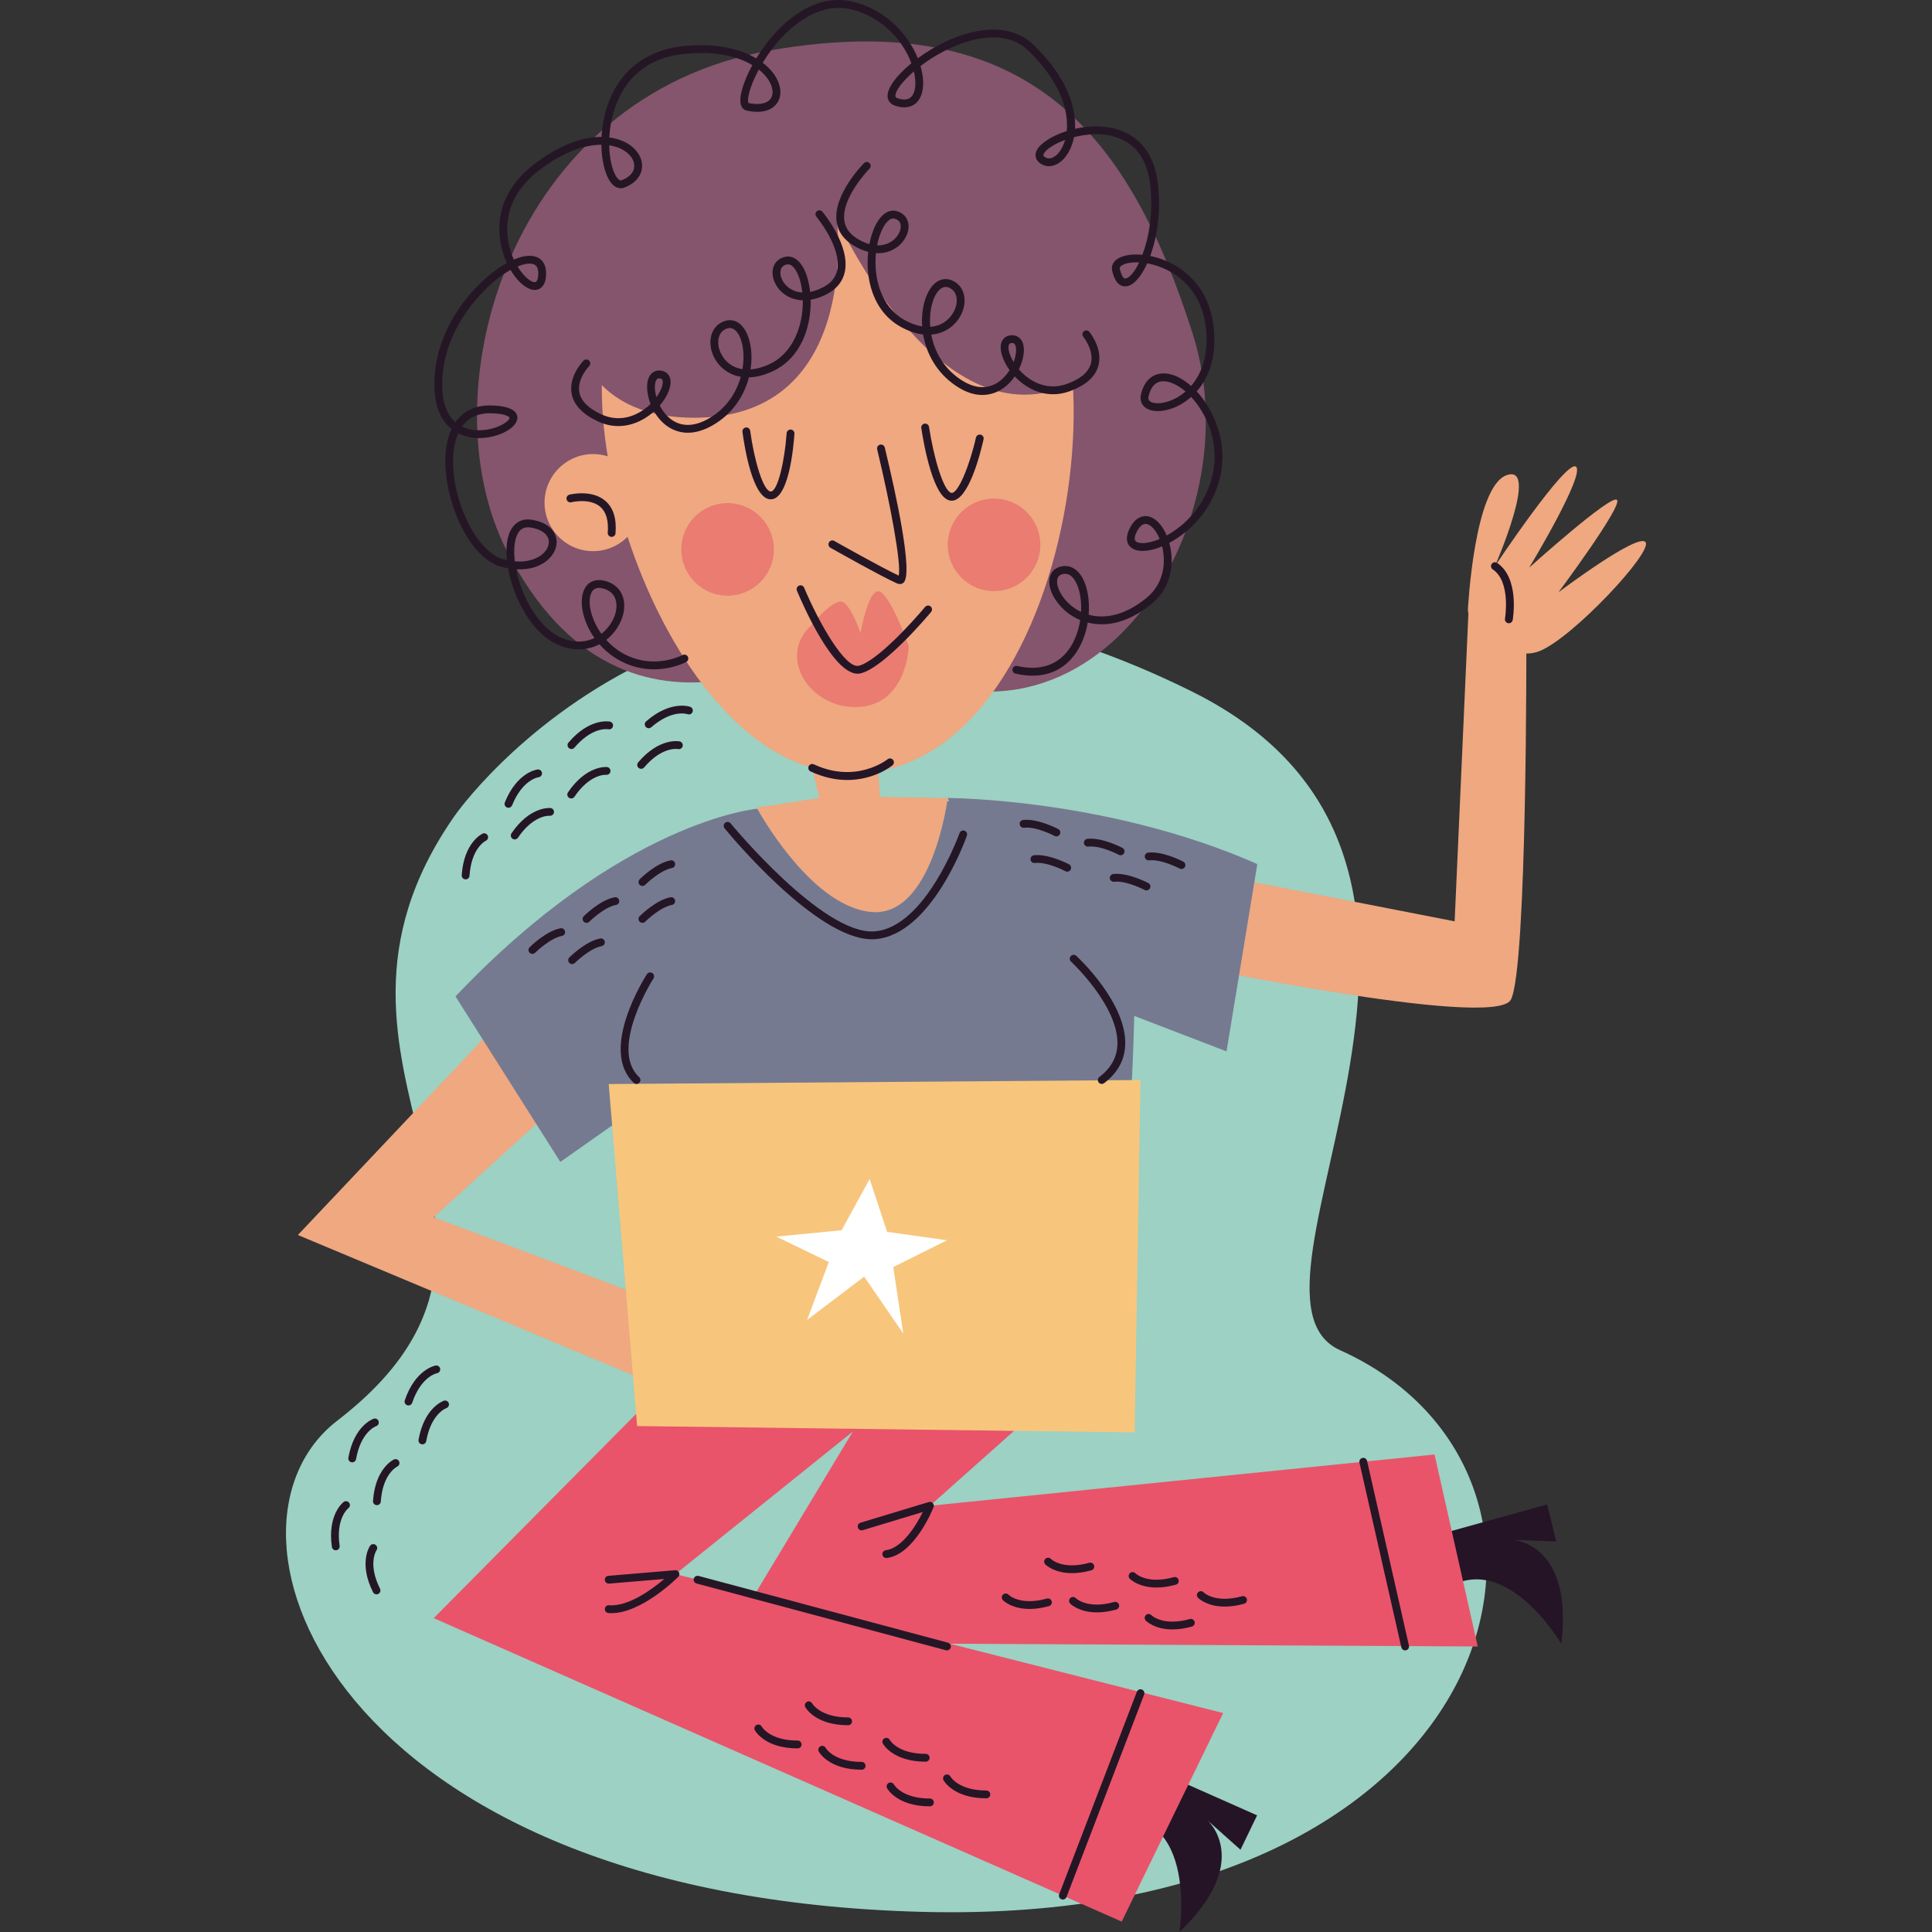 <?xml version="1.0" encoding="UTF-8"?>
<!-- Generator: Adobe Illustrator 25.1.0, SVG Export Plug-In . SVG Version: 6.00 Build 0)  -->
<svg xmlns="http://www.w3.org/2000/svg" xmlns:xlink="http://www.w3.org/1999/xlink" version="1.1" id="Capa_1" x="0px" y="0px" viewBox="0 0 500 500" style="enable-background:new 0 0 500 500;" xml:space="preserve" width="512" height="512">
<rect x="0" y="0" width="500" height="500" fill="#333333" stroke="none"/>
<g>
	<g>
		<path style="fill:#9CD1C3;" d="M117.666,211.121c0,0,65.279-94.285,190.683-32.219c90.702,44.89,5.861,155.85,38.468,170.526    c71.894,32.358,44.642,149.332-108.184,145.36S50.828,395.759,87.266,367.684C150.098,319.273,71.757,276.794,117.666,211.121z"/>
		<path style="fill:#251626;" d="M91.157,378.45c-0.059,0-0.119-0.006-0.178-0.016c-0.551-0.097-0.919-0.622-0.82-1.171    c1.472-8.307,6.335-10.026,6.541-10.093c0.529-0.186,1.104,0.107,1.28,0.636c0.178,0.527-0.105,1.096-0.628,1.278    c-0.166,0.059-3.953,1.497-5.202,8.53C92.064,378.107,91.637,378.45,91.157,378.45z"/>
		<path style="fill:#251626;" d="M109.318,373.794c-0.059,0-0.119-0.006-0.178-0.016c-0.551-0.097-0.919-0.622-0.82-1.171    c1.472-8.303,6.336-10.024,6.541-10.093c0.531-0.186,1.104,0.107,1.28,0.636c0.178,0.527-0.105,1.098-0.628,1.278    c-0.186,0.067-3.957,1.517-5.202,8.53C110.225,373.45,109.798,373.794,109.318,373.794z"/>
		<path style="fill:#251626;" d="M86.894,401.21c-0.494,0-0.926-0.364-1-0.867c-1.205-8.346,2.872-11.505,3.046-11.636    c0.444-0.332,1.079-0.243,1.416,0.203c0.334,0.446,0.245,1.075-0.198,1.41c-0.158,0.126-3.281,2.687-2.262,9.734    c0.079,0.553-0.304,1.065-0.857,1.146C86.991,401.206,86.943,401.21,86.894,401.21z"/>
		<path style="fill:#251626;" d="M97.544,389.535c-0.024,0-0.047,0-0.069-0.002c-0.559-0.038-0.98-0.519-0.942-1.077    c0.567-8.418,5.217-10.65,5.415-10.741c0.502-0.233,1.108-0.016,1.341,0.496c0.233,0.506,0.014,1.102-0.488,1.338    c-0.172,0.085-3.769,1.928-4.249,9.042C98.516,389.126,98.071,389.535,97.544,389.535z"/>
		<path style="fill:#251626;" d="M97.441,412.615c-0.371,0-0.727-0.206-0.905-0.559c-3.767-7.549-0.887-11.828-0.762-12.005    c0.324-0.462,0.956-0.565,1.409-0.251c0.456,0.318,0.569,0.944,0.257,1.401c-0.107,0.158-2.278,3.57,0.907,9.951    c0.249,0.5,0.047,1.108-0.453,1.357C97.747,412.581,97.593,412.615,97.441,412.615z"/>
		<path style="fill:#251626;" d="M105.716,363.733c-0.107,0-0.217-0.018-0.324-0.053c-0.529-0.18-0.814-0.753-0.634-1.282    c2.704-7.989,7.77-8.957,7.983-8.995c0.541-0.109,1.075,0.269,1.169,0.822c0.097,0.547-0.267,1.069-0.814,1.169    c-0.184,0.036-4.135,0.895-6.422,7.651C106.532,363.468,106.139,363.733,105.716,363.733z"/>
		<path style="fill:#251626;" d="M147.892,193.848c-0.231,0-0.464-0.079-0.654-0.239c-0.427-0.361-0.478-1-0.119-1.426    c5.454-6.431,10.524-5.474,10.735-5.427c0.547,0.113,0.899,0.648,0.784,1.195c-0.113,0.545-0.65,0.901-1.185,0.786    c-0.19-0.032-4.176-0.689-8.789,4.753C148.463,193.727,148.178,193.848,147.892,193.848z"/>
		<path style="fill:#251626;" d="M165.929,198.968c-0.231,0-0.464-0.079-0.654-0.239c-0.427-0.361-0.478-1-0.119-1.426    c5.456-6.436,10.522-5.476,10.735-5.427c0.547,0.113,0.899,0.648,0.784,1.195c-0.113,0.545-0.648,0.903-1.185,0.786    c-0.192-0.034-4.18-0.689-8.789,4.753C166.499,198.848,166.215,198.968,165.929,198.968z"/>
		<path style="fill:#251626;" d="M131.592,209.049c-0.126,0-0.255-0.024-0.379-0.073c-0.517-0.209-0.768-0.8-0.559-1.318    c3.161-7.819,8.273-8.495,8.489-8.52c0.537-0.055,1.057,0.334,1.122,0.889c0.063,0.553-0.33,1.051-0.881,1.12    c-0.182,0.026-4.18,0.654-6.853,7.27C132.37,208.81,131.991,209.049,131.592,209.049z"/>
		<path style="fill:#251626;" d="M147.831,206.639c-0.196,0-0.393-0.055-0.567-0.174c-0.462-0.314-0.585-0.942-0.271-1.405    c4.729-6.986,9.876-6.571,10.085-6.553c0.557,0.055,0.964,0.549,0.911,1.104c-0.053,0.553-0.543,0.956-1.096,0.911    c-0.196-0.024-4.23-0.229-8.224,5.672C148.473,206.483,148.155,206.639,147.831,206.639z"/>
		<path style="fill:#251626;" d="M133.21,217.244c-0.195,0-0.393-0.055-0.567-0.174c-0.462-0.314-0.585-0.942-0.271-1.405    c4.729-6.986,9.878-6.565,10.085-6.553c0.557,0.055,0.964,0.549,0.911,1.104c-0.055,0.553-0.555,0.946-1.096,0.911    c-0.194-0.026-4.23-0.229-8.224,5.672C133.852,217.088,133.534,217.244,133.21,217.244z"/>
		<path style="fill:#251626;" d="M120.507,227.58c-0.024,0-0.046,0-0.067-0.002c-0.557-0.036-0.98-0.517-0.944-1.075    c0.545-8.416,5.188-10.662,5.385-10.753c0.502-0.241,1.108-0.016,1.341,0.492c0.235,0.504,0.018,1.1-0.484,1.339    c-0.174,0.085-3.763,1.942-4.224,9.052C121.479,227.169,121.035,227.58,120.507,227.58z"/>
		<path style="fill:#251626;" d="M167.882,188.462c-0.283,0-0.563-0.117-0.763-0.348c-0.367-0.421-0.324-1.059,0.099-1.426    c6.351-5.541,11.221-3.83,11.426-3.753c0.524,0.194,0.79,0.776,0.597,1.3c-0.192,0.52-0.772,0.79-1.292,0.599    c-0.192-0.063-4.034-1.302-9.404,3.38C168.354,188.381,168.119,188.462,167.882,188.462z"/>
	</g>
	<g>
		<path style="fill:#EFA880;" d="M379.89,157.816c0,0,1.598-32.016,10.088-34.864c8.49-2.848-3.095,23.568-3.095,23.568    s18.439-27.682,20.972-25.749c2.533,1.933-12.093,26.127-12.093,26.127s21.209-19.102,22.711-17.521    c1.502,1.581-15.14,23.905-15.14,23.905s20.535-15.478,22.521-12.98c1.986,2.498-18.595,24.502-27.234,28.125    C389.982,172.049,379.689,160.765,379.89,157.816z"/>
		<path style="fill:#251626;" d="M390.49,161.295c-0.057,0-0.117-0.006-0.174-0.016c-0.551-0.095-0.919-0.618-0.826-1.168    c0.018-0.097,1.592-9.587-3.165-12.75c-0.466-0.308-0.593-0.936-0.283-1.401c0.31-0.468,0.94-0.589,1.401-0.282    c5.857,3.892,4.117,14.336,4.04,14.779C391.399,160.949,390.972,161.295,390.49,161.295z"/>
		<path style="fill:#EFA880;" d="M395.015,164.469c0,0,0.282,86.3-4.01,94.257c-4.292,7.957-88.318-9.862-88.318-9.862l9.014-23.061    l64.759,12.634c0,0,3.427-76.399,3.567-79.813C380.047,158.139,395.015,164.469,395.015,164.469z"/>
		<path style="fill:#84556C;" d="M218.254,163.561c0,0-55.855,40.532-87.185-21.184c-20.831-41.034,0.762-117.616,68.48-129.372    s93.162,23.339,109.1,73.293C325.879,140.305,275.404,210.5,218.254,163.561z"/>
		<path style="fill:#757A91;" d="M181.274,334.469l106.31,10.615c0,0,14.541-126.553-1.418-132.1    c-15.959-5.547-103.917-14.118-117.755,10.017C161.701,234.705,181.274,334.469,181.274,334.469z"/>
		<path style="fill:#251426;" d="M364.993,399.179l35.41-9.84l2.339,9.601l-11.361-0.445c0,0,15.854,0.598,12.688,26.922    c0,0-18.342-31.181-35.941-8.282L364.993,399.179z"/>
		<path style="fill:#251426;" d="M291.737,454.911l33.597,14.899l-4.293,8.901l-8.491-7.562c0,0,11.864,10.534-7.307,28.851    c0,0,5.646-35.732-22.493-29.23L291.737,454.911z"/>
		<path style="fill:#EFA880;" d="M162.695,73.788c0,0,48.717-45.927,97.098-16.85c36.198,21.755,16.504,152.41-45.479,142.69    C170.38,192.738,141.888,100.573,162.695,73.788z"/>
		<path style="fill:#251626;" d="M232.873,151.155c-0.221,0-0.451-0.049-0.678-0.148c-4.032-1.764-16.739-8.945-17.278-9.249    c-0.486-0.277-0.658-0.893-0.383-1.379c0.275-0.49,0.893-0.658,1.379-0.383c0.126,0.073,12.313,6.958,16.675,8.971    c0.717-3.032-2.175-18.58-5.575-32.669c-0.13-0.543,0.204-1.089,0.747-1.221c0.549-0.122,1.091,0.206,1.221,0.747    c2.926,12.128,7.444,32.8,4.834,34.986C233.541,151.038,233.215,151.155,232.873,151.155z"/>
		<path style="fill:#251626;" d="M199.467,129.222c-0.04,0-0.077-0.002-0.117-0.004c-4.552-0.213-6.664-13.41-7.203-17.448    c-0.073-0.555,0.316-1.063,0.869-1.136c0.543-0.095,1.063,0.312,1.136,0.867c1.004,7.507,3.368,15.607,5.292,15.698    c0.01,0,0.02,0,0.03,0c1.8,0,3.607-7.926,4.111-15.095c0.039-0.559,0.567-0.972,1.081-0.938c0.557,0.04,0.978,0.524,0.938,1.081    C205.324,116.251,204.054,129.222,199.467,129.222z"/>
		<path style="fill:#251626;" d="M246.285,129.582c-0.156,0-0.312-0.016-0.472-0.047c-4.342-0.869-6.748-14.568-7.382-18.744    c-0.085-0.553,0.296-1.069,0.848-1.152c0.543-0.077,1.069,0.296,1.152,0.848c1.199,7.89,3.752,16.658,5.782,17.064    c1.719,0.344,4.781-7.248,6.361-14.299c0.125-0.543,0.66-0.879,1.209-0.766c0.545,0.122,0.889,0.664,0.766,1.209    C253.691,117.507,250.633,129.582,246.285,129.582z"/>
		<path style="fill:#EFA880;" d="M166.044,130.669c-0.328,6.931-6.212,12.285-13.144,11.957    c-6.932-0.328-12.285-6.212-11.957-13.144c0.328-6.932,6.212-12.285,13.144-11.957    C161.018,117.853,166.371,123.737,166.044,130.669z"/>
		<path style="fill:#251626;" d="M158.295,138.942c-0.028,0-0.053,0-0.081-0.004c-0.557-0.043-0.974-0.529-0.929-1.087    c0.245-3.147-0.421-5.411-1.981-6.727c-2.734-2.305-7.39-1.156-7.438-1.146c-0.547,0.144-1.091-0.19-1.229-0.731    c-0.138-0.541,0.19-1.092,0.731-1.229c0.235-0.059,5.723-1.405,9.24,1.559c2.088,1.76,2.995,4.597,2.693,8.432    C159.259,138.539,158.817,138.942,158.295,138.942z"/>
		<path style="fill:#EA7C71;" d="M200.201,143.545c-0.752,6.573-6.69,11.291-13.262,10.539c-6.573-0.752-11.291-6.69-10.539-13.262    c0.752-6.573,6.69-11.291,13.262-10.539C196.235,131.035,200.953,136.973,200.201,143.545z"/>
		<path style="fill:#EA7C71;" d="M269.159,142.366c-0.752,6.573-6.69,11.291-13.262,10.539c-6.573-0.752-11.291-6.69-10.539-13.262    c0.752-6.573,6.69-11.291,13.262-10.539C265.193,129.856,269.911,135.793,269.159,142.366z"/>
		<polygon style="fill:#E9546A;" points="201.651,328.569 112.25,418.773 290.301,497.307 316.548,443.341 174.808,407.378     239.648,355.271   "/>
		<polygon style="fill:#E9546A;" points="232.781,350.445 187.836,425.087 382.435,426.108 371.257,376.426 240.662,389.692     271.369,362.356   "/>
		<path style="fill:#EFA880;" d="M225.846,177.086l1.887,29.151l17.545,0.292c0,0-3.927,30.996-19.84,29.489    c-15.913-1.507-29.624-27.012-29.624-27.012l16.199-2.476l-5.853-25.235L225.846,177.086z"/>
		<path style="fill:#EA7C71;" d="M209.961,161.837c0,0,6.24-7.821,8.555-5.806c2.316,2.015,4.188,7.83,4.188,7.83    s2.261-13.178,5.456-10.473c3.194,2.705,7.021,13.872,7.021,13.872s-0.416,15.07-13.035,15.702    C209.528,183.593,201.049,169.892,209.961,161.837z"/>
		<path style="fill:#251626;" d="M221.964,174.357c-6.397,0-14.17-17.778-15.719-21.482c-0.215-0.516,0.028-1.108,0.541-1.324    c0.52-0.213,1.108,0.026,1.324,0.541c3.744,8.949,10.64,21.108,14.18,20.2c4.68-1.217,13.947-11.395,17.122-15.213    c0.361-0.431,1-0.484,1.424-0.132c0.431,0.357,0.488,0.996,0.132,1.424c-0.484,0.583-11.906,14.249-18.169,15.879    C222.523,174.323,222.245,174.357,221.964,174.357z"/>
		<polygon style="fill:#EFA880;" points="168.411,223.001 77.089,319.617 170.143,358.56 179.877,340.502 112.25,315.029     180.524,252.869   "/>
		<path style="fill:#84556C;" d="M149.364,87.932c0,0,2.88,19.292,28.398,20.147c45.466,1.523,38.792-51.46,38.792-51.46    s24.801,55.226,57.413,44.025s-1.152-70.039-41.406-67.223C192.307,36.237,155.653,52.788,149.364,87.932z"/>
		<path style="fill:#251626;" d="M178.015,111.994c-3.029,0-5.182-1.426-6.422-2.574c-0.924-0.855-1.699-1.873-2.319-2.955    c-0.073,0.065-0.146,0.13-0.219,0.196c-2.054,1.782-7.562,5.585-14.425,2.347c-3.923-1.853-6.177-4.263-6.695-7.167    c-0.802-4.494,2.924-8.349,3.084-8.511c0.389-0.395,1.027-0.401,1.428-0.014c0.399,0.391,0.405,1.031,0.016,1.43    c-0.032,0.034-3.159,3.287-2.535,6.749c0.399,2.217,2.272,4.129,5.567,5.683c5.782,2.73,10.478-0.522,12.232-2.045    c0.219-0.192,0.433-0.389,0.636-0.589c-1.007-2.596-1.173-5.267-0.437-6.879c0.585-1.27,1.679-1.896,3.02-1.762    c1.241,0.14,2.112,0.826,2.454,1.928c0.569,1.828-0.537,4.649-2.655,7.124c0.553,1.081,1.29,2.12,2.221,2.979    c1.908,1.768,5.239,3.285,10.261,0.494c4.751-2.645,7.349-6.814,8.485-10.905c-1.958-0.332-3.376-1.154-4.273-1.849    c-2.6-2.017-3.999-5.356-3.481-8.313c0.369-2.096,1.683-3.655,3.607-4.275c2.365-0.771,4.546,0.504,5.806,3.404    c1.039,2.392,1.409,5.674,0.871,9.121c1.478-0.109,3.07-0.539,4.729-1.29c6.426-2.912,8.902-10.277,8.795-16.602    c-1.93-0.049-3.686-0.672-5.132-1.859c-2.078-1.709-3.125-4.397-2.544-6.541c0.423-1.565,1.646-2.617,3.35-2.892    c2.294-0.34,4.36,1.63,5.48,5.354c0.342,1.138,0.595,2.412,0.739,3.773c0.944-0.182,1.997-0.529,3.163-1.106    c2.165-1.071,3.42-2.551,3.836-4.522c1.233-5.826-5.31-13.763-5.375-13.843c-0.358-0.429-0.3-1.067,0.128-1.424    c0.429-0.359,1.067-0.3,1.424,0.128c0.296,0.356,7.234,8.765,5.804,15.553c-0.545,2.582-2.201,4.573-4.921,5.921    c-1.337,0.662-2.657,1.098-3.929,1.31c0.17,6.91-2.424,15.168-9.984,18.592c-2.294,1.041-4.289,1.46-5.988,1.505    c-1.233,4.749-4.235,9.54-9.607,12.527C181.851,111.508,179.783,111.994,178.015,111.994z M170.557,97.904    c-0.285,0-0.565,0.111-0.792,0.602c-0.413,0.905-0.385,2.523,0.119,4.273c1.268-1.75,1.859-3.469,1.584-4.348    c-0.071-0.233-0.213-0.456-0.751-0.518C170.664,97.908,170.61,97.904,170.557,97.904z M188.868,84.898    c-0.215,0-0.442,0.036-0.684,0.112c-1.543,0.498-2.066,1.744-2.234,2.701c-0.387,2.203,0.735,4.82,2.726,6.365    c1.007,0.78,2.179,1.268,3.475,1.466c0.549-3.256,0.215-6.286-0.636-8.246C191.1,86.344,190.245,84.898,188.868,84.898z     M203.955,68.41c-0.065,0-0.13,0.004-0.196,0.016c-0.924,0.148-1.501,0.626-1.719,1.42c-0.318,1.183,0.223,3.09,1.877,4.449    c0.727,0.597,1.952,1.31,3.724,1.407c-0.128-1.191-0.352-2.317-0.66-3.341C206.249,69.923,205.079,68.41,203.955,68.41z"/>
		<path style="fill:#251626;" d="M254.236,102.219c-1.944,0-4.236-0.611-6.823-2.353c-5.099-3.436-7.683-8.463-8.509-13.301    c-1.689-0.188-3.639-0.774-5.838-2.005c-7.24-4.056-9.125-12.503-8.368-19.374c-1.25-0.32-2.529-0.867-3.805-1.64    c-2.596-1.573-4.076-3.698-4.399-6.318c-0.85-6.883,6.78-14.676,7.104-15.004c0.393-0.395,1.033-0.403,1.43-0.008    c0.397,0.393,0.401,1.033,0.008,1.43c-0.073,0.073-7.266,7.428-6.535,13.337c0.249,1.999,1.373,3.58,3.439,4.832    c1.112,0.674,2.133,1.11,3.058,1.371c0.259-1.343,0.62-2.594,1.057-3.698c1.434-3.613,3.635-5.429,5.917-4.868    c1.675,0.417,2.803,1.57,3.092,3.165c0.397,2.185-0.875,4.777-3.09,6.302c-1.541,1.059-3.329,1.545-5.273,1.416    c-0.644,6.296,1.197,13.842,7.353,17.29c1.59,0.891,3.139,1.454,4.601,1.689c-0.241-3.481,0.405-6.721,1.644-9.016    c1.501-2.78,3.773-3.866,6.075-2.898c1.865,0.78,3.042,2.446,3.23,4.568c0.267,2.989-1.411,6.197-4.172,7.987    c-0.954,0.616-2.438,1.316-4.415,1.478c0.784,4.174,3.017,8.55,7.527,11.586c4.767,3.21,8.214,1.978,10.265,0.381    c1.002-0.778,1.825-1.75,2.467-2.78c-1.901-2.647-2.762-5.551-2.041-7.325c0.435-1.069,1.361-1.677,2.61-1.713    c1.328,0.016,2.386,0.697,2.859,2.013c0.599,1.669,0.206,4.315-1.017,6.817c0.186,0.217,0.379,0.431,0.583,0.64    c1.618,1.668,6.019,5.308,12.015,3.076c3.414-1.268,5.441-3.015,6.029-5.192c0.915-3.394-1.924-6.902-1.954-6.938    c-0.354-0.43-0.292-1.069,0.138-1.424c0.431-0.352,1.067-0.292,1.421,0.135c0.146,0.176,3.532,4.332,2.351,8.742    c-0.763,2.851-3.212,5.061-7.282,6.575c-7.104,2.635-12.276-1.612-14.17-3.564c-0.069-0.071-0.136-0.142-0.204-0.213    c-0.709,1.027-1.567,1.975-2.562,2.748C258.837,101.109,256.854,102.219,254.236,102.219z M261.949,88.771    c-0.016,0-0.032,0.002-0.049,0.002c-0.539,0.014-0.699,0.225-0.792,0.452c-0.346,0.853,0.095,2.616,1.211,4.469    c0.65-1.701,0.816-3.313,0.48-4.247C262.591,88.868,262.271,88.771,261.949,88.771z M244.756,74.255    c-1.286,0-2.203,1.296-2.677,2.173c-1.013,1.879-1.604,4.872-1.333,8.161c1.308-0.085,2.517-0.474,3.585-1.165    c2.116-1.371,3.455-3.882,3.258-6.11c-0.087-0.968-0.502-2.254-1.997-2.88C245.297,74.311,245.019,74.255,244.756,74.255z     M226.998,63.505c1.782,0.053,3.056-0.551,3.828-1.085c1.764-1.213,2.466-3.068,2.248-4.273c-0.148-0.812-0.684-1.337-1.592-1.563    c-1.168-0.306-2.553,1.146-3.546,3.649C227.545,61.225,227.227,62.329,226.998,63.505z"/>
		<path style="fill:#251626;" d="M267.22,174.863c-1.341,0-2.805-0.162-4.409-0.527c-0.543-0.124-0.885-0.666-0.761-1.211    c0.122-0.541,0.644-0.891,1.211-0.761c5.666,1.29,10.245-0.126,13.214-4.095c1.645-2.201,2.649-4.996,3.08-7.801    c-0.867-0.357-1.579-0.751-2.116-1.089c-3.975-2.503-6.505-6.891-5.765-9.988c0.399-1.665,1.705-2.718,3.586-2.892    c1.962-0.17,3.67,0.895,4.86,3.023c1.314,2.347,1.918,5.877,1.63,9.562c3.39,0.928,8.593,0.83,14.929-4.311    c4.563-3.702,5.117-9.21,4.075-13.378c-1.055,0.444-2.047,0.759-2.928,0.944c-2.635,0.561-4.623,0.154-5.595-1.134    c-0.595-0.788-1.039-2.23,0.223-4.629c1.487-2.823,3.354-3.098,4.342-2.995c1.997,0.194,3.925,2.102,5.15,5.002    c4.67-2.57,9.988-7.697,11.839-15.549c1.891-8.032-1.29-15.761-5.512-20.304c-1.041,0.921-2.027,1.561-2.772,1.978    c-3.412,1.904-7.151,2.228-9.084,0.778c-1.037-0.778-1.454-2.003-1.142-3.36c0.81-3.534,2.712-4.802,4.164-5.245    c2.552-0.786,5.737,0.314,8.805,3.005c2.365-2.714,4.557-7.238,3.892-14.483c-0.944-10.29-7.481-14.49-11.294-16.077    c-1.367-0.569-2.698-0.946-3.939-1.169c-1.551,3.427-3.479,5.624-5.245,5.915c-1.085,0.184-3.011-0.122-3.834-4.093    c-0.213-1.029,0.148-1.993,1.021-2.714c1.41-1.164,3.947-1.594,6.808-1.322c1.693-4.479,2.874-11.022,1.989-18.329    c-1.106-9.149-6.6-11.928-11.012-12.647c-2.92-0.474-5.988-0.16-8.684,0.537c-0.468,2.392-1.452,4.312-2.651,5.605    c-2.005,2.161-4.587,2.519-6.42,0.893c-0.909-0.806-1.122-1.92-0.583-3.056c0.853-1.792,3.888-3.787,7.78-5.026    c0.51-5.101-1.452-12.574-9.874-20.748c-6.043-5.863-15.142-3.034-20.03-0.825c-2.991,1.352-5.697,3.034-7.938,4.742    c0.071,0.247,0.138,0.493,0.199,0.737c0.964,3.873,0.47,7.167-1.32,8.814c-0.931,0.855-2.639,1.669-5.476,0.711    c-1.187-0.403-1.871-1.261-1.928-2.416c-0.107-2.206,2.394-5.472,6.16-8.561c-2.108-5.72-7.345-11.811-15.237-13.873    c-9.334-2.437-18.011,5.32-23.023,13.391c-0.075,0.119-0.146,0.237-0.219,0.355c1.533,1.164,2.669,2.446,3.414,3.712    c1.45,2.465,1.551,4.999,0.267,6.78c-0.83,1.15-2.934,2.928-7.795,1.891c-0.737-0.158-1.278-0.688-1.525-1.492    c-0.583-1.895,0.581-5.922,2.963-10.286c-3.86-2.309-9.882-3.807-18.191-2.824c-10.954,1.292-15.528,8.357-17.434,14.058    c-0.847,2.529-1.276,5.101-1.397,7.495c2.09,0.282,3.544,0.915,4.303,1.322c2.726,1.466,4.324,3.9,4.168,6.349    c-0.146,2.307-1.804,4.235-4.548,5.29c-1.031,0.401-2.1,0.138-3.005-0.725c-1.758-1.683-2.91-5.664-2.973-10.348c0,0,0,0-0.002,0    c-4.172,0-9.641,1.709-15.871,6.418c-11.883,8.983-8.277,19.896-6.891,23.025c0.039,0.089,0.081,0.178,0.12,0.265    c2.697-1.152,4.941-1.294,6.464-0.377c0.915,0.553,1.981,1.752,1.873,4.328c-0.128,2.989-1.576,3.706-2.428,3.868    c-2.025,0.387-4.755-1.733-6.78-5.134c-0.119,0.065-0.239,0.134-0.36,0.204c-6.879,3.99-17.659,15.676-17.307,30.038    c0.117,4.775,1.555,7.572,3.404,9.182c2.017-2.926,5.109-4.404,9.174-4.352c5.688,0.119,6.871,1.81,6.863,3.208    c-0.014,2.598-4.872,5.194-9.805,5.239c-1.116,0.02-3.309-0.138-5.5-1.243c-0.551,1.247-0.883,2.584-1.077,3.852    c-1.675,10.982,5.13,26.529,12.552,28.679c0.385,0.112,0.761,0.207,1.128,0.288c-0.235-2.329-0.128-4.457,0.357-6.154    c0.923-3.226,3.175-4.791,6.193-4.269c4.323,0.739,5.666,2.979,6.081,4.249c0.616,1.879,0.028,3.991-1.574,5.65    c-2.029,2.1-5.121,3.105-8.675,2.896c1.42,7.078,5.81,15.314,11.948,17.821c3.56,1.456,6.389,0.899,8.333-0.028    c-2.94-4.141-3.949-8.923-2.882-11.99c0.919-2.639,3.224-3.619,6.179-2.623c2.345,0.79,3.868,2.527,4.293,4.887    c0.603,3.36-1.189,7.497-4.358,10.059c-0.063,0.051-0.126,0.101-0.19,0.15c1.748,1.948,4.034,3.633,6.863,4.646    c6.871,2.462,12.823-0.684,12.882-0.713c0.486-0.267,1.104-0.085,1.369,0.409c0.267,0.49,0.083,1.104-0.409,1.369    c-0.272,0.148-6.813,3.599-14.526,0.84c-3.274-1.173-5.929-3.131-7.938-5.415c-3.109,1.628-6.78,1.75-10.383,0.281    c-7.009-2.865-11.861-12.096-13.264-19.943c-0.654-0.119-1.32-0.275-1.991-0.468c-9.056-2.624-15.668-19.927-13.991-30.929    c0.269-1.754,0.721-3.307,1.349-4.65c-2.327-1.845-4.289-5.115-4.431-10.879c-0.375-15.346,10.747-27.448,18.315-31.838    c0.144-0.085,0.288-0.166,0.431-0.245c-0.051-0.112-0.103-0.225-0.154-0.34c-1.541-3.475-5.551-15.579,7.519-25.456    c7.244-5.476,12.997-6.835,17.134-6.837c0.138-2.61,0.611-5.358,1.494-7.995c2.957-8.842,9.747-14.32,19.115-15.425    c8.736-1.028,15.19,0.583,19.429,3.102c1.501-2.464,3.358-4.959,5.484-7.177c4.409-4.602,11.454-9.616,19.943-7.4    c8.327,2.176,13.947,8.471,16.395,14.538c2.333-1.717,5.018-3.319,7.801-4.577c5.358-2.42,15.371-5.479,22.274,1.216    c8.402,8.156,10.917,15.886,10.603,21.617c2.772-0.626,5.818-0.844,8.744-0.365c7.207,1.173,11.715,6.288,12.695,14.399    c0.869,7.177-0.164,13.947-1.968,18.878c1.306,0.267,2.641,0.67,3.939,1.209c4.232,1.762,11.49,6.413,12.531,17.76    c0.735,8.017-1.764,13.052-4.449,16.083c4.625,4.953,8.121,13.41,6.049,22.197c-2.033,8.633-7.979,14.241-13.143,17.007    c1.334,4.832,0.794,11.416-4.656,15.842c-6.839,5.545-12.598,5.757-16.454,4.771c-0.5,2.989-1.604,5.956-3.406,8.364    C276.139,172.095,272.757,174.863,267.22,174.863z M155.024,152.144c-1.049,0-1.754,0.547-2.138,1.652    c-0.804,2.309,0.101,6.521,2.748,10.231c0.063-0.049,0.124-0.097,0.184-0.144c2.62-2.12,4.117-5.462,3.639-8.129    c-0.293-1.626-1.312-2.775-2.949-3.329C155.954,152.237,155.46,152.144,155.024,152.144z M275.671,148.503    c-0.075,0-0.15,0.002-0.225,0.01c-1.019,0.093-1.608,0.535-1.804,1.347c-0.476,1.987,1.369,5.598,4.874,7.805    c0.342,0.215,0.762,0.454,1.258,0.685c0.162-3.044-0.344-5.919-1.42-7.843C277.609,149.177,276.706,148.503,275.671,148.503z     M133.245,145.273c3.597,0.314,6.191-0.84,7.55-2.248c1.073-1.108,1.486-2.46,1.108-3.613c-0.474-1.446-2.07-2.469-4.498-2.884    c-1.991-0.338-3.266,0.585-3.91,2.829C133.04,140.955,132.971,143.013,133.245,145.273z M296.465,135.587    c-0.99,0-1.75,1.037-2.221,1.932c-0.591,1.12-0.737,2.019-0.399,2.465c0.34,0.448,1.482,0.814,3.564,0.373    c0.816-0.172,1.736-0.466,2.714-0.885c-0.915-2.197-2.298-3.761-3.52-3.88C296.558,135.589,296.511,135.587,296.465,135.587z     M119.557,110.411c1.561,0.766,3.271,0.952,4.514,0.944c4.415-0.041,7.797-2.313,7.801-3.228c0.002-0.213-0.863-1.091-4.883-1.174    C123.384,106.887,120.995,108.359,119.557,110.411z M301.102,98.663c-0.379,0-0.737,0.049-1.069,0.15    c-1.371,0.417-2.306,1.683-2.784,3.763c-0.176,0.766,0.134,1.103,0.383,1.288c1.098,0.828,3.975,0.701,6.883-0.925    c0.624-0.348,1.434-0.873,2.297-1.622C304.825,99.613,302.765,98.663,301.102,98.663z M133.947,68.973    c1.681,2.77,3.645,4.212,4.579,4.034c0.441-0.083,0.733-0.82,0.78-1.968c0.055-1.272-0.247-2.118-0.897-2.511    C137.515,67.989,135.895,68.171,133.947,68.973z M294.092,67.892c-1.867,0-3.295,0.383-3.955,0.931    c-0.366,0.3-0.373,0.543-0.332,0.743c0.132,0.626,0.646,2.661,1.527,2.507c0.982-0.16,2.29-1.669,3.483-4.16    C294.569,67.898,294.328,67.892,294.092,67.892z M157.659,37.609c0.087,4.182,1.1,7.55,2.349,8.744    c0.476,0.454,0.747,0.35,0.879,0.298c2.005-0.77,3.161-2.025,3.256-3.528c0.105-1.652-1.087-3.352-3.108-4.441    C160.097,38.178,158.963,37.803,157.659,37.609z M275.641,36.221c-2.859,1.051-4.984,2.467-5.52,3.592    c-0.182,0.383-0.079,0.515,0.099,0.674c1.474,1.308,3.123-0.247,3.593-0.755C274.535,38.955,275.204,37.757,275.641,36.221z     M196.381,17.998c-2.539,4.688-3.129,8.112-2.639,8.676c2.677,0.557,4.765,0.152,5.685-1.121c0.8-1.111,0.664-2.82-0.367-4.572    C198.463,19.968,197.572,18.945,196.381,17.998z M236.51,18.483c-3.029,2.613-4.842,5.095-4.781,6.35    c0.008,0.166,0.02,0.416,0.559,0.599c1.523,0.519,2.687,0.422,3.455-0.285C236.939,24.048,237.229,21.505,236.51,18.483z"/>
		<path style="fill:#757A91;" d="M325.391,223.62l-7.965,48.473l-52.89-20.316l-19.257-45.247    C245.279,206.529,286.61,206.529,325.391,223.62z"/>
		<path style="fill:#757A91;" d="M117.883,257.873l27.131,42.831l57.595-40.542l-6.794-50.831    C195.815,209.331,161.059,212.331,117.883,257.873z"/>
		<polygon style="fill:#F7C67C;" points="157.536,280.549 295.158,279.512 293.652,370.707 164.892,369.06   "/>
		<path style="fill:#251626;" d="M219.287,201.862c-2.809,0-6.017-0.587-9.512-2.219c-0.506-0.237-0.725-0.837-0.488-1.345    c0.237-0.508,0.845-0.725,1.345-0.488c10.988,5.136,18.977-1.241,19.056-1.304c0.431-0.354,1.069-0.29,1.423,0.142    c0.354,0.432,0.29,1.069-0.142,1.422C230.71,198.285,226.223,201.862,219.287,201.862z"/>
		<path style="fill:#251626;" d="M164.727,280.524c-0.249,0-0.496-0.091-0.691-0.273c-9.109-8.53,2.869-27.337,3.382-28.133    c0.302-0.468,0.931-0.605,1.399-0.3c0.468,0.302,0.603,0.928,0.3,1.399c-0.117,0.18-11.58,18.179-3.698,25.557    c0.407,0.383,0.429,1.023,0.048,1.43C165.267,280.417,164.998,280.524,164.727,280.524z"/>
		<path style="fill:#251626;" d="M285.135,280.524c-0.306,0-0.609-0.138-0.808-0.403c-0.336-0.446-0.247-1.081,0.199-1.416    c2.924-2.203,4.488-4.966,4.652-8.212c0.502-9.949-11.873-21.519-11.999-21.634c-0.409-0.379-0.435-1.019-0.055-1.43    c0.379-0.409,1.017-0.435,1.43-0.055c0.537,0.498,13.191,12.323,12.645,23.216c-0.196,3.876-2.031,7.149-5.456,9.731    C285.562,280.457,285.349,280.524,285.135,280.524z"/>
		<path style="fill:#251626;" d="M225.639,243.084c-14.488,0-37.146-27.525-38.12-28.718c-0.354-0.433-0.29-1.071,0.142-1.422    c0.431-0.354,1.071-0.29,1.423,0.142c0.237,0.288,23.85,28.906,37.191,27.952c13.266-0.952,21.966-25.192,22.053-25.437    c0.186-0.529,0.772-0.804,1.29-0.618c0.527,0.186,0.804,0.764,0.618,1.29c-0.371,1.051-9.244,25.737-23.815,26.784    C226.162,243.074,225.901,243.084,225.639,243.084z"/>
		<polygon style="fill:#FFFFFF;" points="217.812,318.384 225.062,305.126 229.586,318.798 245.073,320.986 231.166,327.921     233.761,345.093 223.645,330.396 208.885,341.579 214.498,326.606 200.908,320.035   "/>
		<path style="fill:#251626;" d="M245.074,427.119c-0.087,0-0.174-0.012-0.261-0.034l-64.55-17.28    c-0.541-0.146-0.861-0.699-0.717-1.239c0.146-0.539,0.709-0.849,1.239-0.717l64.55,17.28c0.541,0.146,0.861,0.699,0.717,1.239    C245.929,426.821,245.52,427.119,245.074,427.119z"/>
		<path style="fill:#251626;" d="M275.066,491.6c-0.121,0-0.243-0.022-0.361-0.067c-0.522-0.2-0.782-0.784-0.583-1.306    l20.093-52.393c0.201-0.522,0.788-0.782,1.306-0.583c0.522,0.199,0.782,0.784,0.583,1.306l-20.093,52.393    C275.856,491.353,275.473,491.6,275.066,491.6z"/>
		<path style="fill:#251626;" d="M363.651,427.119c-0.462,0-0.879-0.318-0.986-0.788l-10.838-47.808    c-0.124-0.545,0.217-1.087,0.762-1.209c0.551-0.13,1.085,0.217,1.209,0.762l10.838,47.808c0.124,0.545-0.217,1.087-0.762,1.209    C363.799,427.111,363.724,427.119,363.651,427.119z"/>
		<path style="fill:#251626;" d="M158.222,417.485c-0.257,0-0.512-0.01-0.764-0.03c-0.557-0.043-0.972-0.529-0.929-1.087    c0.044-0.557,0.543-1.011,1.087-0.929c4.998,0.391,11.112-4.097,14.299-6.804l-14.293,1.199c-0.555,0.036-1.047-0.365-1.092-0.922    c-0.047-0.557,0.366-1.047,0.922-1.093l17.272-1.45c0.439-0.03,0.824,0.196,1.002,0.581c0.18,0.385,0.099,0.84-0.2,1.14    C175.13,408.486,166.073,417.485,158.222,417.485z"/>
		<path style="fill:#251626;" d="M229.374,403.215c-0.502,0-0.938-0.373-1.002-0.885c-0.069-0.555,0.324-1.061,0.877-1.13    c4.117-0.516,7.754-6.201,9.579-9.897l-15.545,4.706c-0.533,0.162-1.098-0.138-1.26-0.676c-0.162-0.533,0.14-1.098,0.676-1.26    l17.671-5.35c0.369-0.115,0.772-0.006,1.037,0.283c0.263,0.286,0.338,0.697,0.196,1.059c-0.198,0.5-4.933,12.246-12.1,13.143    C229.459,403.213,229.418,403.215,229.374,403.215z"/>
		<path style="fill:#251626;" d="M222.991,457.999c-8.435,0-10.978-4.488-11.083-4.68c-0.267-0.49-0.085-1.104,0.405-1.373    c0.488-0.261,1.098-0.089,1.367,0.397c0.089,0.154,2.167,3.633,9.311,3.633c0.559,0,1.011,0.453,1.011,1.011    C224.003,457.546,223.551,457.999,222.991,457.999z"/>
		<path style="fill:#251626;" d="M206.44,452.481c-8.433,0-10.976-4.486-11.081-4.678c-0.267-0.49-0.085-1.104,0.405-1.373    c0.49-0.261,1.098-0.089,1.367,0.397c0.097,0.168,2.183,3.631,9.309,3.631c0.559,0,1.011,0.452,1.011,1.011    S207,452.481,206.44,452.481z"/>
		<path style="fill:#251626;" d="M219.495,446.489c-8.434,0-10.976-4.488-11.081-4.68c-0.267-0.49-0.085-1.104,0.405-1.373    c0.488-0.261,1.098-0.087,1.369,0.397c0.097,0.17,2.181,3.633,9.307,3.633c0.559,0,1.011,0.452,1.011,1.011    C220.506,446.037,220.054,446.489,219.495,446.489z"/>
		<path style="fill:#251626;" d="M239.568,455.922c-8.433,0-10.976-4.486-11.081-4.678c-0.267-0.49-0.085-1.104,0.405-1.373    c0.488-0.259,1.098-0.087,1.367,0.397c0.087,0.15,2.163,3.631,9.309,3.631c0.559,0,1.011,0.452,1.011,1.011    C240.579,455.47,240.127,455.922,239.568,455.922z"/>
		<path style="fill:#251626;" d="M255.266,465.403c-8.434,0-10.976-4.486-11.081-4.678c-0.267-0.49-0.085-1.104,0.405-1.373    c0.488-0.263,1.098-0.087,1.367,0.397c0.095,0.162,2.175,3.631,9.309,3.631c0.559,0,1.011,0.452,1.011,1.011    C256.277,464.95,255.825,465.403,255.266,465.403z"/>
		<path style="fill:#251626;" d="M240.662,467.479c-8.433,0-10.976-4.486-11.081-4.678c-0.267-0.49-0.085-1.104,0.405-1.373    c0.488-0.261,1.098-0.087,1.367,0.397c0.087,0.15,2.163,3.631,9.309,3.631c0.559,0,1.011,0.453,1.011,1.011    C241.674,467.027,241.222,467.479,240.662,467.479z"/>
		<path style="fill:#251626;" d="M283.891,417.283c-4.646,0-6.808-2.159-6.924-2.28c-0.387-0.401-0.377-1.041,0.024-1.43    c0.397-0.383,1.033-0.377,1.423,0.016c0.132,0.128,3.064,2.922,9.941,1.011c0.545-0.154,1.096,0.166,1.245,0.703    c0.15,0.537-0.166,1.096-0.703,1.245C286.985,417.08,285.319,417.283,283.891,417.283z"/>
		<path style="fill:#251626;" d="M266.467,416.396c-4.646,0-6.808-2.159-6.924-2.28c-0.387-0.401-0.377-1.041,0.024-1.43    c0.399-0.385,1.035-0.377,1.422,0.016c0.136,0.134,3.064,2.914,9.943,1.009c0.549-0.154,1.096,0.166,1.245,0.703    c0.15,0.537-0.166,1.096-0.703,1.245C269.56,416.191,267.897,416.396,266.467,416.396z"/>
		<path style="fill:#251626;" d="M277.443,407.129c-4.647,0-6.808-2.159-6.924-2.28c-0.387-0.401-0.377-1.041,0.024-1.43    c0.397-0.383,1.033-0.375,1.423,0.016c0.132,0.128,3.064,2.92,9.941,1.011c0.545-0.152,1.096,0.166,1.245,0.703    c0.15,0.537-0.166,1.096-0.703,1.245C280.536,406.926,278.871,407.129,277.443,407.129z"/>
		<path style="fill:#251626;" d="M299.308,410.849c-4.646,0-6.808-2.159-6.924-2.28c-0.387-0.401-0.377-1.041,0.024-1.43    c0.397-0.383,1.033-0.375,1.423,0.016c0.132,0.13,3.064,2.924,9.941,1.011c0.549-0.15,1.094,0.166,1.245,0.703    c0.15,0.537-0.166,1.096-0.703,1.245C302.402,410.645,300.736,410.849,299.308,410.849z"/>
		<path style="fill:#251626;" d="M316.967,415.784c-4.644,0-6.806-2.157-6.922-2.278c-0.387-0.401-0.377-1.041,0.024-1.43    c0.399-0.387,1.037-0.377,1.424,0.018c0.144,0.142,3.076,2.91,9.939,1.008c0.549-0.154,1.094,0.166,1.245,0.703    c0.15,0.538-0.166,1.096-0.703,1.245C320.061,415.58,318.397,415.784,316.967,415.784z"/>
		<path style="fill:#251626;" d="M303.452,421.693c-4.646,0-6.808-2.159-6.924-2.28c-0.387-0.401-0.377-1.041,0.024-1.43    c0.399-0.385,1.035-0.377,1.422,0.016c0.136,0.134,3.066,2.918,9.943,1.009c0.545-0.152,1.096,0.164,1.245,0.703    c0.15,0.537-0.166,1.096-0.703,1.245C306.546,421.487,304.883,421.693,303.452,421.693z"/>
		<path style="fill:#251626;" d="M151.795,238.836c-0.259,0-0.517-0.099-0.715-0.296c-0.395-0.395-0.395-1.035,0-1.43    c0.172-0.172,4.236-4.202,7.987-4.903c0.539-0.101,1.077,0.257,1.179,0.808c0.103,0.549-0.259,1.077-0.808,1.179    c-3.143,0.589-6.891,4.309-6.928,4.346C152.313,238.737,152.054,238.836,151.795,238.836z"/>
		<path style="fill:#251626;" d="M166.256,238.836c-0.259,0-0.518-0.099-0.715-0.296c-0.395-0.395-0.395-1.035,0-1.43    c0.172-0.172,4.235-4.202,7.987-4.903c0.539-0.101,1.077,0.257,1.179,0.808c0.103,0.549-0.259,1.077-0.808,1.179    c-3.143,0.589-6.891,4.309-6.928,4.346C166.774,238.737,166.515,238.836,166.256,238.836z"/>
		<path style="fill:#251626;" d="M148.066,249.504c-0.259,0-0.518-0.099-0.715-0.296c-0.395-0.395-0.395-1.035,0-1.43    c0.172-0.172,4.237-4.202,7.987-4.903c0.537-0.101,1.077,0.257,1.179,0.808c0.103,0.549-0.259,1.077-0.808,1.179    c-3.131,0.587-6.891,4.309-6.928,4.346C148.583,249.405,148.325,249.504,148.066,249.504z"/>
		<path style="fill:#251626;" d="M137.785,246.865c-0.259,0-0.518-0.099-0.715-0.296c-0.395-0.395-0.395-1.035,0-1.43    c0.172-0.172,4.235-4.202,7.987-4.903c0.537-0.099,1.077,0.257,1.179,0.808c0.103,0.549-0.259,1.077-0.808,1.179    c-3.143,0.589-6.891,4.309-6.928,4.346C138.303,246.766,138.044,246.865,137.785,246.865z"/>
		<path style="fill:#251626;" d="M166.256,229.287c-0.259,0-0.518-0.099-0.715-0.296c-0.395-0.395-0.395-1.035,0-1.43    c0.172-0.172,4.235-4.202,7.987-4.903c0.539-0.099,1.077,0.257,1.179,0.808c0.103,0.549-0.259,1.077-0.808,1.179    c-3.143,0.589-6.891,4.309-6.928,4.346C166.774,229.188,166.515,229.287,166.256,229.287z"/>
		<path style="fill:#251626;" d="M290.015,221.339c-0.158,0-0.32-0.037-0.472-0.119c-0.045-0.024-4.69-2.487-7.898-2.118    c-0.557,0.045-1.057-0.336-1.12-0.891c-0.063-0.555,0.336-1.057,0.891-1.12c3.803-0.419,8.862,2.23,9.076,2.343    c0.494,0.261,0.682,0.873,0.419,1.367C290.728,221.143,290.378,221.339,290.015,221.339z"/>
		<path style="fill:#251626;" d="M276.19,225.584c-0.158,0-0.32-0.038-0.472-0.119c-0.047-0.024-4.694-2.501-7.898-2.118    c-0.551,0.053-1.057-0.336-1.12-0.891c-0.063-0.555,0.336-1.057,0.891-1.12c3.793-0.413,8.862,2.23,9.076,2.343    c0.494,0.261,0.682,0.873,0.419,1.367C276.904,225.389,276.554,225.584,276.19,225.584z"/>
		<path style="fill:#251626;" d="M296.712,230.442c-0.158,0-0.32-0.037-0.472-0.119c-0.048-0.024-4.747-2.493-7.898-2.12    c-0.551,0.055-1.057-0.336-1.12-0.891c-0.063-0.555,0.336-1.057,0.891-1.12c3.791-0.427,8.862,2.232,9.076,2.345    c0.494,0.261,0.682,0.873,0.419,1.367C297.425,230.247,297.076,230.442,296.712,230.442z"/>
		<path style="fill:#251626;" d="M305.766,224.901c-0.158,0-0.32-0.038-0.472-0.119c-0.048-0.024-4.728-2.491-7.9-2.118    c-0.547,0.053-1.057-0.336-1.12-0.891c-0.063-0.555,0.336-1.057,0.891-1.12c3.797-0.413,8.864,2.23,9.077,2.343    c0.494,0.261,0.682,0.873,0.419,1.367C306.481,224.705,306.129,224.901,305.766,224.901z"/>
		<path style="fill:#251626;" d="M273.387,216.458c-0.158,0-0.32-0.038-0.472-0.119c-0.047-0.024-4.747-2.501-7.898-2.12    c-0.551,0.046-1.057-0.336-1.12-0.891c-0.063-0.555,0.336-1.057,0.891-1.12c3.791-0.419,8.862,2.232,9.076,2.345    c0.494,0.261,0.682,0.873,0.419,1.367C274.1,216.262,273.751,216.458,273.387,216.458z"/>
	</g>
</g>















</svg>

